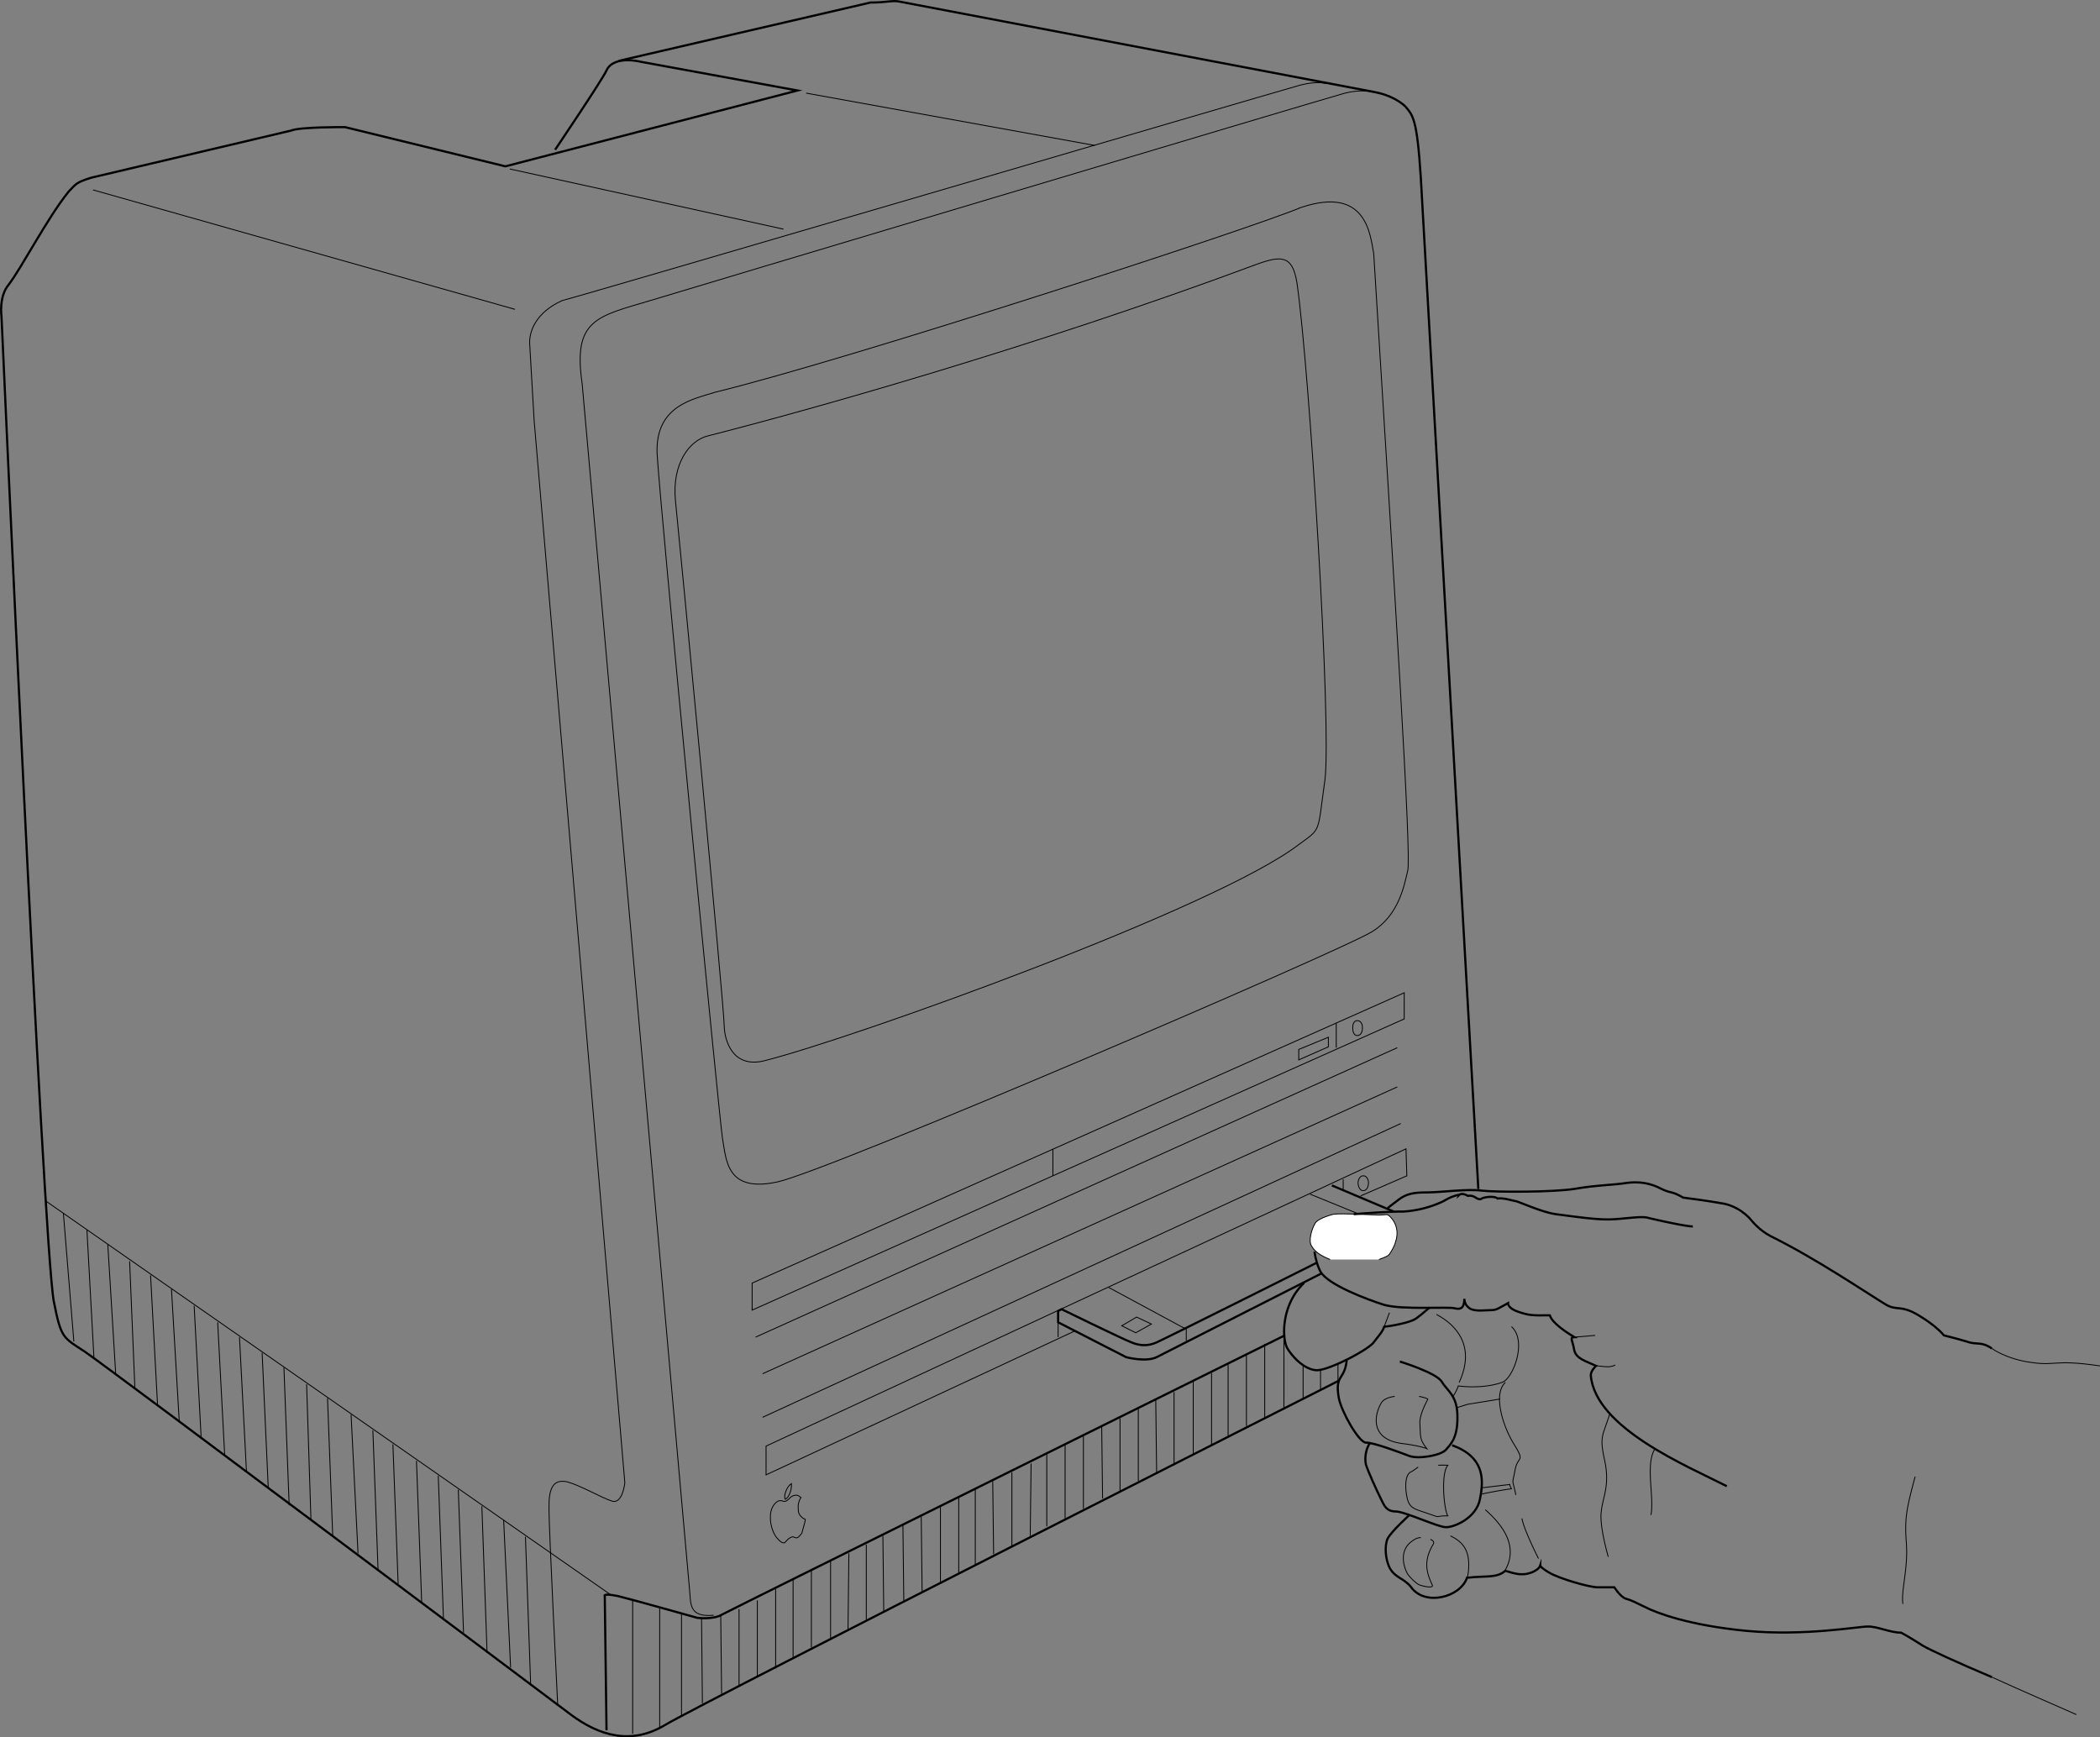 <svg xmlns="http://www.w3.org/2000/svg" width="240.876" height="199.291"><rect width="100%" height="100%" fill="#808080" stroke="none"/><path fill="none" stroke="#000" stroke-miterlimit="10" stroke-width=".1" d="M240.869 156.682c-5.367-.789-4.953.043-7.898-.398-2.875-.39-4.5-1.602-4.5-1.602m9.699 42c-2.551-1.136-6.324-2.753-9.7-4.3"/><path fill="#fff" stroke="#000" stroke-miterlimit="10" stroke-width=".1" d="M152.568 144.483c-1.058-.441-1.722-.855-2.097-1.5-.457-.605 0-2.058.398-2.699.434-.61 2.102-1 2.102-1 1.035-.129 4.308.078 5.199.098.98-.02.887-.184 1.3.199.758.793.973 1.812.598 2.902-.093.418-.554 1.246-.797 1.5-.175.164-1.101.5-1.101.5"/><path fill="none" stroke="#000" stroke-miterlimit="10" stroke-width=".1" d="M164.771 150.784c2.293 1.215 4.512 3.652 2.598 7.797"/><path fill="none" stroke="#000" stroke-miterlimit="10" stroke-width=".25" d="M228.47 154.682c-1.285-.867-1.703-.351-2.902-.8-1.293-.38-2.597-.7-2.597-.7s-.778-1.03-2.903-2.3c-2.031-1.227-2.445-.496-3.699-1.2-2.09-1.25-7.887-5.218-13.3-7.898-1.247-.652-2.098-1.703-2.098-1.703s-1.125-1.547-3.2-2c-2.082-.379-4.703-.7-4.703-.7-1.433-.824-1.226-.406-2.5-1-1.222-.656-2.469-.863-3.898-.699-1.48.254-3.559.254-6.102.7-2.449.383-8.89.383-10.597.199-1.622-.23-4.532.184-6.2.203-1.66-.02-2.492.191-3.3.797-.852.64-1.301 1-1.301 1m69.3 53.801c-3.769-1.594-7.07-3.098-7.902-3.598-1.699-1.082-2.5-1.5-2.5-1.5-1.277 0-2.734-.727-3.797-.703-1.015-.023-7.254 1.121-13.902.5-6.656-.629-10.398-2.082-11.598-2.7-1.297-.628-1.71-.84-2.3-1-.657-.253-1.301-1.3-1.301-1.3s-.813.008-1.899 0c-.992.008-4.527-1.035-5.601-1.7-1.004-.581-1-.8-1-.8-.211.637-1.461 1.05-2.102 1-.605.05-1.898-.399-1.898-.399-.992.864-2.137.555-4.399.801-.754 2.246-4.808 3.29-6.402 1.098-.766-1.012-1.73-1.035-2.398-2.098-.582-1.015-.684-2.68-.301-3.5.449-.84 2.5-2.699 2.5-2.699m36.398-3.301c-4.562-2.324-15.062-6.66-15.597-12.699-.028-.539.597-1.102.597-1.102-1.207-.582-2.246-.789-2.5-1.8-.16-1.067-.578-1.485 0-1.5-.992-.606-2.55-1.649-2.797-2.5-2.043.02-2.355.02-3.601-.399-1.246-.41-1.2-1-1.2-1-1.085.59-1.292.797-1.902.801-.64-.004-1.886.203-2.5-.203-.633-.426-.597-1.098-.597-1.098-.036.88-.247 1.297-1.102 1.098-.805-.219-6.004.2-8.098-.399-2.062-.648-6.43-2.312-7.3-3.8-.375-.696-.586-1.578-.7-2.301"/><path fill="none" stroke="#000" stroke-miterlimit="10" stroke-width=".25" d="M155.271 139.284c1.536-.144 4.895-.336 5.598-.3a12.392 12.392 0 0 0 3.5-.7c1.484-.531 1.379-.687 2.2-1 .843-.309.8-.203.8-.203.355-.316 1 .101 1 .101.5-.105.902.2.902.2s.43.32.7.101c.351-.199 1.496-.3 1.8 0 .739-.093 1.567.219 2.098.301.512.125 3.004 1.27 4.602 1.5 1.52.184 4.222.602 5.898.598 1.652.004 3.73-.414 4.602-.2.793.204 4.535 1.036 5.199 1m-44.602 6.5c-2.652 2.536-2.527 6.422-1.898 7.5.617 1.004 1.969 2.458 3.398 2.5 1.48-.043 5.848-2.332 6.5-3.199.594-.793 1.008-1.207 1.203-1.8.637-.032 2.926-.45 3.598-.899.574-.383 1.602-1.3 1.602-1.3"/><path fill="none" stroke="#000" stroke-miterlimit="10" stroke-width=".25" d="M154.47 156.08c-.257 2.31-1.394 1.54-.902 4.302.332 1.644 2.309 5.074 3.102 5.101.867-.027 3.883 1.117 4.898 1.5 1.063.45 3.75-.027 4.301-.699.402-.516 1.336-1.21 1.3-3.703.036-2.531-1.21-3.05-1.8-4.098-.66-1.031-4.8-2.3-4.8-2.3"/><path fill="none" stroke="#000" stroke-miterlimit="10" stroke-width=".25" d="M157.17 165.483c-.461.617-.672 1.637-.5 2.5.246.801 1.285 3.086 1.699 3.899.418.847.625 1.472 1.7 1.5 1.003-.028 4.956 1.843 5.8 1.8.816.043 3.52-.996 3.902-3.3.45-2.27.45-4.762-3.203-6.098"/><path fill="none" stroke="#000" stroke-miterlimit="10" stroke-width=".1" d="M180.568 153.382a92.47 92.47 0 0 0 2.403-.2m.097 3.5c.977.043 1.496.25 2.203-.101m33 27.402c-.234-1.48.598-3.972.399-6.902-.219-2.895-.008-3.934 1-7.7m-49.7 2.001c.977-.207 2.641-.52 3.399-.598-.238-.441-.2-.5-.2-.5l-3.3.398m-3.5 5.5c1.461.708 2.082 1.633 2.102 3.301-.02 1.254-.2 1.5-.2 1.5m6.297-6.801c.227 1.254 1.68 4.165 1.903 4.602m-6.102-5.602c1.723 1.524 3.906 4.02 2.3 6.899m-9.699-3.699c-.25-.008-.581.082-1 .402-1.417.988-1.054 2.703-.601 3.598.145.37.992 1.207 1.402 1.402.172.094 1.786.54 1.5 0-.652-1.41-1.015-2.71.098-4.602.2-.312-.012-.484-.3-.601m.901-8.501c.56-.026 1.098 0 1.098 0-.836 1.013-.422 5.173 0 5.802-1.668-.004-.629.304-2.097-.2-1.442-.535-2.172-.535-2.5-1.601-.293-1.012-.399-2.777.3-3.2.403-.206.641-.421.899-.597m-2.7-8.102c-.68.09-1.253.317-1.5.7-.722 1.144-1.554 4.16 2.301 4.699 2.211.277 2.899.601 2.899.601-.828-1.039-.727-1.351-.801-2.8-.113-1.164.953-2.89.902-2.899-.207-.12-.554-.215-1-.3m10.598-8.001c1.84 1.633.18 5.997-1.098 6.399-1.293.453-3.09.637-5 .402 0 0-.195.594-.601 1.2m7.199 11.3c-.426-2.078-.426-1.039-.098-2.8.293-1.774 1.23-.836-.101-3-1.371-2.204-2.41-5.84-1-7.102m17.101 7.703c-1.047 1.875-.008 5.41-.402 7.5m-30-23.204-.598 1.602m25.899 9.898c-.832 2.75-1.246 2.544-.602 5.5.602 2.864-.23 4.114-.398 5.802-.246 1.636.8 5.199.8 5.199"/><path fill="none" stroke="#000" stroke-miterlimit="10" stroke-width=".1" d="m172.068 160.483-3.699.598-1.3.402"/><path fill="none" stroke="#000" stroke-miterlimit="10" stroke-width=".25" d="M151.568 146.08s-17.3 8.778-18.898 9.602c-1.246.602-3.5 0-3.5 0l-7.801-4v-1.3l.402-.2s6.95 3.399 8 3.801c1.028.43 1.961.43 2.899 0 .949-.41 18.3-9.101 18.3-9.101m1.801-8.899 7.098 3"/><path fill="none" stroke="#000" stroke-miterlimit="10" stroke-width=".1" d="m169.568 136.382-6.597-116c-.438-7.004-.961-7.18-1.801-8.2-.809-.824-3.512-2.367-6.899-1.5-4.136 1.168-76.468 22.81-79.703 23.801-6.094 1.817-8.875 2.164-7.797 9.5l12.297 138.098c.215 1.781-.21 3.476 2.801 3.203"/><path fill="none" stroke="#000" stroke-miterlimit="10" stroke-width=".25" d="M147.369 153.182s-64.062 31.723-64.5 32c-1.008.649-2.898.399-2.898.399s-7.258-2.04-9.102-2.5c-1.84-.356-1.5 0-1.5 0l.2 15.402"/><path fill="none" stroke="#000" stroke-miterlimit="10" stroke-width=".1" d="M149.271 23.784c7.524-2.492 7.891 3.2 8.297 5.297 2.504 40.312 4.336 69.09 3.903 70.8-.399 1.618-.97 5.083-4.102 7-3.781 2.31-62.41 27.466-68.2 28.7-5.85 1.262-5.85-2.48-6.3-5-.383-2.473-7.203-72.906-7.5-78.598-.191-5.504 4.207-6.203 6.7-7 15.542-3.812 61.312-18.718 67.202-21.199zm11.797 90.098v3l-74.797 33.402v-3.102zm-74.398 39.5 73.601-33.2M87.47 157.58l72.801-32.898M87.47 162.58l73.2-33.698m-37.399 23.8-35.402 16.5v-3.3l73.402-34.098.098 3.098-5.3 2.3m-34.7 13.301v2.899m-.598-21.598v3.098m-50.801 48L5.272 137.784"/><path fill="none" stroke="#000" stroke-miterlimit="10" stroke-width=".1" d="M156.369 136.58c.332.028.594-.366.602-.898-.008-.445-.27-.84-.602-.8-.316-.04-.582.355-.598.8.016.532.282.926.598.899zm-4-17.597v1.098l-3.398 1.5v-1.2zm-3.598-86.5c1.446 10.172 3.985 50.719 3.2 57-.875 6.196-.372 5.477-3 7.399-9.52 7.32-51.309 22.289-61.301 24.8-3.637.895-4.559-2.304-4.602-4 .043-1.632-5.156-56.101-5.597-60.3-.391-4.117 1.543-6.887 3.8-7.399 10.848-2.754 37.028-10.05 62.7-19.601 3.09-1.145 4.285-1.086 4.8 2.101zm-58 137.699c-.476.313-.925 1.317-.703 1.801.38-.152.79-1.054.703-1.8zm0 0"/><path fill="none" stroke="#000" stroke-miterlimit="10" stroke-width=".1" d="M91.869 171.784c-.27-.219-.453-.363-.898-.203-.352.133-.461.426-.801.601-.352.165-.387-.152-.899 0-.511.258-.949.973-.902 1.899-.031.934.406 2.07.902 2.5.305.355.496.414.7.402.117-.105.168-.136.3-.3.172-.196.453-.391.7-.399.16.047.296.18.5.098.18-.059.39-.403.5-.5.027-.172.402-1.317.398-1.598-.266-.094-.773-.441-.8-1-.044-.633-.005-1 .3-1.5zM72.568 183.58v15.302m5.602-13.7v11.7m2.3-11.2.098 9.7m2.102-10.098.101 9.098m2-9.802v8.704m2.098-9.704v8.802m2.101-10.098v9.098m2-10.2v8.899m2.098-9.899v8.801m2.203-9.903v8.802m2.098-9.7-.098 8.7m2.098-9.7v8.602m1.902-9.602.098 8.7m2.199-9.899.102 8.7m2-9.7.101 8.598m2.098-9.699v8.601m2.101-9.699v8.598m1.899-9.5v8.601m2-9.601.102 8.402m2.097-9.402v8.5m2.203-9.5-.101 8.3m1.898-9.398v8.297m2.102-9.399v8.5m2.101-9.5v8.399m2.098-9.399.102 8.2m1.999-9.2v8.5m2.098-9.699v8.399m2-9.399.102 8.5m2-9.301v8.399m2.199-9.598v8.399m2.101-9.399v8.399m1.899-9.399v8.2m2.101-9.2v8.098m4.301-10.199v8.3m2.199-5.102v3.903m-4.402-6.301v8.5m6.402-5.5v2.2m2-3v2.101m-77.8 26v13.7m-15.399-21.899.598 17m-3.098-18.902.797 16.902m-3.297-18.5.598 16.797m-3.301-18.699.602 16.402m-2.899-18 .598 16.5m-3.098-18.204.598 16.204m-3.301-18.102.602 16m-2.899-17.602.598 16.102m-3.098-17.898.797 15.898m-3.5-17.8.602 15.902m-3-17.5.5 15.598m-3.102-17.5.602 15.8m-3.102-17.5.703 15.5m-3.301-17.3.801 15.402m-3.301-17.102.801 15.2m-3.5-17.098.797 15m-3.398-16.902.898 15.3m-3.297-16.898.797 14.797m-3.199-16.399.602 14.5m-3.102-16.398.902 14.797M9.97 141.08l.801 14.602m-3.5-16.5 1.2 14.7"/><path fill="none" stroke="#000" stroke-miterlimit="10" stroke-width=".25" d="M70.97 6.983 99.87.284c1.664.035 2.504-.281 3.3-.102l54.602 10.399"/><path fill="none" stroke="#000" stroke-miterlimit="10" stroke-width=".1" d="m130.271 152.882-1.601-.801 1.699-1 1.7.8zm5.797-.399-8.898-4.8zm0 1.301v-1.3m14.203-15.501 5.399 2.2m-91.7 56.397s-1.027-20.562-1-22.597c-.027-2.12.391-3.37 2.098-3 1.617.461 3.86 1.793 5.102 2.2 1.254.425 1.5-2.102 1.5-2.102L61.27 48.284l-.5-8.602c-.172-1.707.774-3.875 3.7-5.199 3.246-.843 80.27-23.48 84.597-24.699 1.352-.352 2.336-.367 3-.203"/><path fill="none" stroke="#000" stroke-miterlimit="10" stroke-width=".25" d="M63.67 17.182s5.457-8.097 5.898-9.101c.836-1.79 3.903-1 3.903-1l18 3.3-33.5 8.7-18.403-4.5s-5.187-.035-6.199.402l-22.898 5.399c-1.735.55-1.727.687-2.602 1.601-2.45 3.035-5.348 8.68-6.898 10.7-1.118 1.347-.801 3.6-.801 3.6s4.765 106.371 6 113c.851 4.32 1.058 4.113 3.601 5.797 2.446 1.644 52.34 39.066 55.7 41.601 3.296 2.454 6.941 3.512 10.8 1.2 4.137-2.489 77.297-39.5 77.297-39.5"/><path fill="none" stroke="#000" stroke-miterlimit="10" stroke-width=".1" d="m92.47 10.682 33.098 6m-67.098 2.7 31.399 6.902m63.402 91.098v2.8m.797 15.102v1.2m1.602-17.7c.363.027.629-.367.601-.902.028-.438-.238-.836-.601-.801-.285-.035-.547.363-.5.8-.047.536.215.93.5.903zm-145-97 48.398 13.7"/><path fill="none" stroke="#000" stroke-miterlimit="10" stroke-width=".25" d="m169.568 136.382-6.597-116m-.001 0c-.437-7.004-.96-7.18-1.8-8.2m0 0c-.512-.488-1.719-1.277-3.399-1.601"/></svg>
